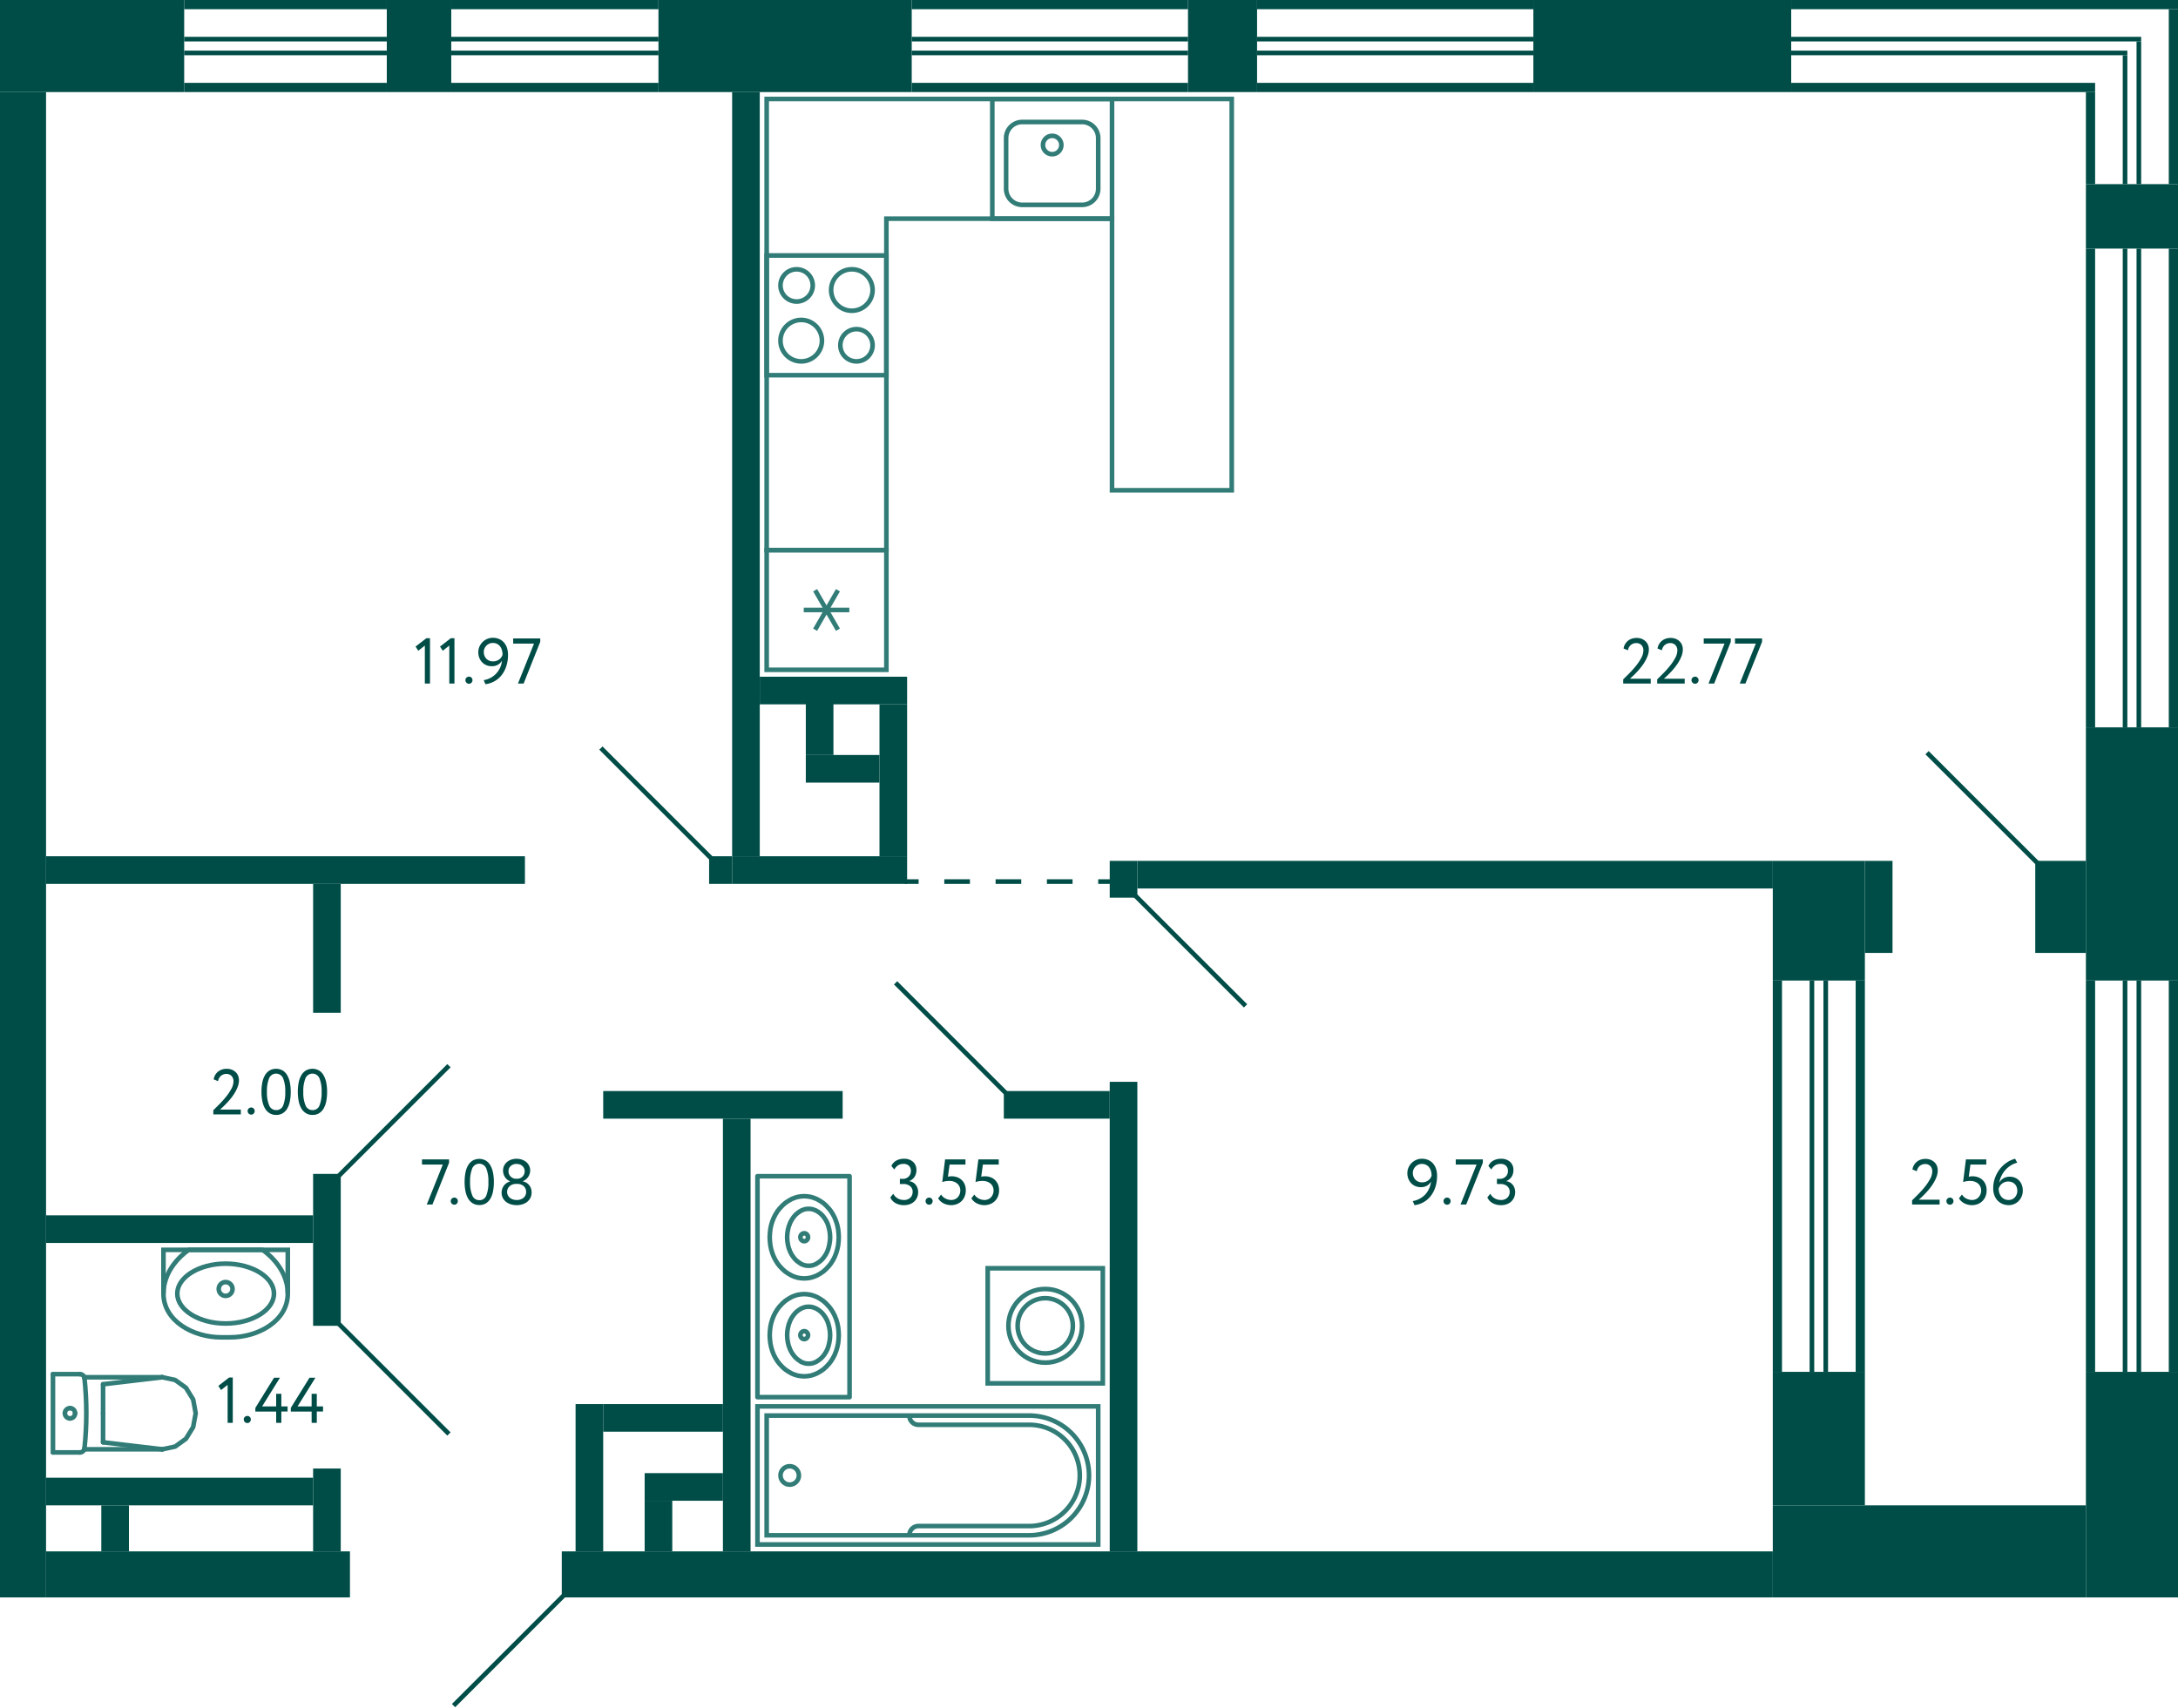 <svg xmlns="http://www.w3.org/2000/svg" width="473" height="371" viewBox="0 0 473 371">
  <title>2_C-2_20-29fl_1</title>
  <g id="Слой_2" data-name="Слой 2">
    <g id="_2_C-2_20-29fl_1" data-name="2_C-2_20-29fl_1">
      <g id="sant">
        <g>
          <rect x="166.5" y="55.5" width="26" height="26" transform="translate(248 -111) rotate(90)" fill="none" stroke="#327c78" stroke-miterlimit="10"/>
          <path d="M173,59a3,3,0,1,1-3,3,3,3,0,0,1,3-3m0-1a4,4,0,1,0,4,4,4,4,0,0,0-4-4Z" fill="#327c78"/>
          <path d="M186,72a3,3,0,1,1-3,3,3,3,0,0,1,3-3m0-1a4,4,0,1,0,4,4,4,4,0,0,0-4-4Z" fill="#327c78"/>
          <path d="M185,59a4,4,0,1,1-4,4,4,4,0,0,1,4-4m0-1a5,5,0,1,0,5,5,5,5,0,0,0-5-5Z" fill="#327c78"/>
          <path d="M174,70a4,4,0,1,1-4,4,4,4,0,0,1,4-4m0-1a5,5,0,1,0,5,5,5,5,0,0,0-5-5Z" fill="#327c78"/>
        </g>
        <g>
          <rect x="215.5" y="21.5" width="26" height="26" transform="translate(457 69) rotate(-180)" fill="none" stroke="#327c78" stroke-miterlimit="10"/>
          <path d="M235,27a3,3,0,0,1,3,3V41a3,3,0,0,1-3,3H222a3,3,0,0,1-3-3V30a3,3,0,0,1,3-3h13m0-1H222a4,4,0,0,0-4,4V41a4,4,0,0,0,4,4h13a4,4,0,0,0,4-4V30a4,4,0,0,0-4-4Z" fill="#327c78"/>
          <circle cx="228.5" cy="31.5" r="2" fill="none" stroke="#327c78" stroke-miterlimit="10"/>
        </g>
        <g>
          <rect x="166.5" y="119.5" width="26" height="26" transform="translate(312 -47) rotate(90)" fill="none" stroke="#327c78" stroke-miterlimit="10"/>
          <line x1="177.025" y1="136.787" x2="181.975" y2="128.214" fill="none" stroke="#327c78" stroke-miterlimit="10"/>
          <line x1="177.025" y1="128.214" x2="181.975" y2="136.787" fill="none" stroke="#327c78" stroke-miterlimit="10"/>
          <line x1="184.45" y1="132.5" x2="174.55" y2="132.5" fill="none" stroke="#327c78" stroke-miterlimit="10"/>
        </g>
        <g>
          <polyline points="35.5 281 35.5 271.5 62.5 271.5 62.5 281" fill="none" stroke="#327c78" stroke-miterlimit="10"/>
          <path d="M50,290.5H48c-6,0-12.5-3.5-12.5-9.5s5.5-9.5,5.5-9.5H57s5.5,3.5,5.5,9.5S56,290.5,50,290.5Z" fill="none" stroke="#327c78" stroke-miterlimit="10"/>
          <path d="M49,275c5.421,0,10,2.748,10,6s-4.579,6-10,6-10-2.748-10-6,4.579-6,10-6m0-1c-6.075,0-11,3.134-11,7s4.925,7,11,7,11-3.134,11-7-4.925-7-11-7Z" fill="#327c78"/>
          <circle cx="49" cy="280" r="1.5" fill="none" stroke="#327c78" stroke-miterlimit="10"/>
        </g>
        <g>
          <line x1="22.383" y1="307" x2="22.383" y2="300.697" fill="none" stroke="#327c78" stroke-linecap="round" stroke-linejoin="round"/>
          <line x1="11.5" y1="298.5" x2="17.365" y2="298.5" fill="none" stroke="#327c78" stroke-linecap="round" stroke-linejoin="round"/>
          <polyline points="35.271 299.174 38.037 299.769 40.383 301.466 41.95 304.005 42.5 307 41.95 309.995 40.383 312.534 38.037 314.231 35.271 314.826" fill="none" stroke="#327c78" stroke-linecap="round" stroke-linejoin="round"/>
          <line x1="11.5" y1="315.5" x2="17.365" y2="315.5" fill="none" stroke="#327c78" stroke-linecap="round" stroke-linejoin="round"/>
          <polyline points="17.365 298.5 17.545 298.516 17.718 298.565 17.88 298.645 18.024 298.752 18.147 298.884 18.244 299.036 18.311 299.203 18.347 299.379" fill="none" stroke="#327c78" stroke-linecap="round" stroke-linejoin="round"/>
          <line x1="18.302" y1="314.826" x2="35.271" y2="314.826" fill="none" stroke="#327c78" stroke-linecap="round" stroke-linejoin="round"/>
          <polyline points="18.347 299.379 18.522 301.279 18.647 303.182 18.723 305.088 18.748 306.996 18.723 308.903 18.648 310.809 18.523 312.712 18.348 314.612" fill="none" stroke="#327c78" stroke-linecap="round" stroke-linejoin="round"/>
          <line x1="35.25" y1="299.174" x2="22.383" y2="300.697" fill="none" stroke="#327c78" stroke-linecap="round" stroke-linejoin="round"/>
          <line x1="35.25" y1="314.826" x2="22.383" y2="313.303" fill="none" stroke="#327c78" stroke-linecap="round" stroke-linejoin="round"/>
          <line x1="22.383" y1="307" x2="22.383" y2="313.303" fill="none" stroke="#327c78" stroke-linecap="round" stroke-linejoin="round"/>
          <line x1="18.311" y1="299.174" x2="35.271" y2="299.174" fill="none" stroke="#327c78" stroke-linecap="round" stroke-linejoin="round"/>
          <polyline points="18.348 314.612 18.313 314.79 18.247 314.958 18.15 315.112 18.028 315.245 17.883 315.354 17.72 315.434 17.546 315.483 17.365 315.5" fill="none" stroke="#327c78" stroke-linecap="round" stroke-linejoin="round"/>
          <line x1="11.5" y1="298.5" x2="11.5" y2="315.5" fill="none" stroke="#327c78" stroke-linecap="round" stroke-linejoin="round"/>
          <path d="M16.309,307a1.113,1.113,0,0,1-1.108,1.118" fill="none" stroke="#327c78" stroke-linecap="round" stroke-linejoin="round"/>
          <path d="M15.2,305.882A1.113,1.113,0,0,1,16.309,307" fill="none" stroke="#327c78" stroke-linecap="round" stroke-linejoin="round"/>
          <path d="M14.094,307a1.112,1.112,0,0,1,1.107-1.118" fill="none" stroke="#327c78" stroke-linecap="round" stroke-linejoin="round"/>
          <path d="M15.2,308.118A1.112,1.112,0,0,1,14.094,307" fill="none" stroke="#327c78" stroke-linecap="round" stroke-linejoin="round"/>
        </g>
        <g>
          <rect x="214.5" y="275.5" width="25" height="25" transform="translate(454 576) rotate(180)" fill="none" stroke="#327c78" stroke-miterlimit="10"/>
          <circle cx="227" cy="288" r="8" fill="none" stroke="#327c78" stroke-miterlimit="10"/>
          <circle cx="227" cy="288" r="6" fill="none" stroke="#327c78" stroke-miterlimit="10"/>
        </g>
        <g>
          <circle cx="171.5" cy="320.5" r="2" fill="none" stroke="#327c78" stroke-miterlimit="10"/>
          <path d="M197.5,307.5a1.959,1.959,0,0,0,2,2h24a11,11,0,0,1,11,11h0a11,11,0,0,1-11,11h-24a1.959,1.959,0,0,0-2,2" fill="none" stroke="#327c78" stroke-miterlimit="10"/>
          <rect x="186.5" y="283.5" width="30" height="74" transform="translate(522 119) rotate(90)" fill="none" stroke="#327c78" stroke-miterlimit="10"/>
          <path d="M201.5,285.5h0a13,13,0,0,1,13,13v57a0,0,0,0,1,0,0h-26a0,0,0,0,1,0,0v-57a13,13,0,0,1,13-13Z" transform="translate(522 119) rotate(90)" fill="none" stroke="#327c78" stroke-miterlimit="10"/>
        </g>
        <polygon points="267.5 21.5 166.5 21.5 166.5 119.5 192.5 119.5 192.5 47.5 241.5 47.5 241.5 106.5 267.5 106.5 267.5 47.5 267.5 47.5 267.5 21.5" fill="none" stroke="#327c78" stroke-miterlimit="10" fill-rule="evenodd"/>
        <g>
          <rect x="164.5" y="255.5" width="20" height="48" fill="none" stroke="#327c78" stroke-linecap="round" stroke-linejoin="round"/>
          <polyline points="171.87 277.049 171.17 276.651 170.517 276.206 169.911 275.667 169.374 275.082 169.351 275.082 168.861 274.45 168.418 273.748 168.044 273.022 167.741 272.249 167.484 271.406 167.298 270.516 167.205 269.65 167.158 268.76 167.205 267.871 167.298 267.004 167.484 266.115 167.741 265.272 167.741 265.295 168.044 264.523 168.418 263.797 168.861 263.094 169.351 262.462 169.374 262.462 169.911 261.877 170.517 261.338 171.17 260.893 171.87 260.495 171.847 260.495 172.523 260.214 173.2 260.004 173.923 259.887 174.646 259.84 175.369 259.887 176.093 260.004 176.769 260.214 177.446 260.495 178.145 260.893 178.799 261.338 179.405 261.877 179.942 262.462 179.965 262.462 180.455 263.094 180.898 263.797 181.271 264.523 181.575 265.295 181.575 265.272 181.831 266.115 182.018 267.004 182.111 267.871 182.158 268.76 182.111 269.65 182.018 270.516 181.831 271.406 181.575 272.249 181.271 273.022 180.898 273.747 180.455 274.45 179.965 275.082 179.942 275.082 179.405 275.667 178.799 276.206 178.145 276.651 177.446 277.049 176.769 277.33 176.093 277.541 175.369 277.658 174.646 277.704 173.923 277.658 173.2 277.541 172.523 277.33 171.847 277.049" fill="none" stroke="#327c78" stroke-linecap="round" stroke-linejoin="round"/>
          <polyline points="173.93 274.511 173.466 274.214 173.045 273.895 172.669 273.535 172.338 273.132 171.918 272.516 171.586 271.88 171.342 271.201 171.32 271.201 171.121 270.395 170.989 269.589 170.944 268.761 170.989 267.934 171.121 267.128 171.32 266.322 171.343 266.322 171.586 265.643 171.918 265.007 172.338 264.391 172.67 263.988 173.046 263.628 173.466 263.309 173.93 263.012 173.908 263.012 174.306 262.843 174.726 262.694 175.169 262.609 175.611 262.588 176.053 262.609 176.496 262.694 176.916 262.843 177.314 263.012 177.779 263.309 178.199 263.628 178.575 263.988 178.907 264.391 179.327 265.007 179.659 265.643 179.902 266.322 180.101 267.128 180.234 267.934 180.278 268.761 180.234 269.589 180.101 270.395 179.902 271.201 179.659 271.88 179.327 272.516 178.907 273.132 178.575 273.535 178.199 273.895 177.779 274.214 177.314 274.511 177.314 274.532 176.916 274.701 176.496 274.85 176.053 274.935 175.611 274.956 175.169 274.935 174.726 274.85 174.306 274.701 173.908 274.532" fill="none" stroke="#327c78" stroke-linecap="round" stroke-linejoin="round"/>
          <path d="M174.653,269.62l-.209-.021-.188-.086a.867.867,0,0,1,.084-1.546l.209-.065h.209a.869.869,0,0,1,.292,1.611l-.188.086Z" fill="none" stroke="#327c78" stroke-linecap="round" stroke-linejoin="round"/>
          <polyline points="171.87 298.317 171.17 297.919 170.517 297.474 169.911 296.935 169.374 296.35 169.351 296.35 168.861 295.718 168.418 295.015 168.044 294.289 167.741 293.517 167.484 292.674 167.298 291.784 167.205 290.918 167.158 290.028 167.205 289.138 167.298 288.272 167.484 287.382 167.741 286.54 167.741 286.563 168.044 285.79 168.418 285.064 168.861 284.362 169.351 283.73 169.374 283.73 169.911 283.145 170.517 282.606 171.17 282.161 171.87 281.763 171.847 281.763 172.523 281.482 173.2 281.271 173.923 281.154 174.646 281.108 175.369 281.154 176.093 281.271 176.769 281.482 177.446 281.763 178.145 282.161 178.799 282.606 179.405 283.145 179.942 283.73 179.965 283.73 180.455 284.362 180.898 285.064 181.271 285.79 181.575 286.563 181.575 286.54 181.831 287.382 182.018 288.272 182.111 289.138 182.158 290.028 182.111 290.918 182.018 291.784 181.831 292.674 181.575 293.517 181.271 294.289 180.898 295.015 180.455 295.718 179.965 296.35 179.942 296.35 179.405 296.935 178.799 297.474 178.145 297.919 177.446 298.317 176.769 298.598 176.093 298.808 175.369 298.925 174.646 298.972 173.923 298.925 173.2 298.808 172.523 298.598 171.847 298.317" fill="none" stroke="#327c78" stroke-linecap="round" stroke-linejoin="round"/>
          <polyline points="173.93 295.778 173.466 295.481 173.046 295.163 172.67 294.802 172.338 294.399 171.918 293.784 171.586 293.148 171.343 292.469 171.32 292.469 171.121 291.663 170.989 290.857 170.944 290.029 170.989 289.202 171.121 288.396 171.32 287.59 171.343 287.59 171.586 286.911 171.918 286.274 172.338 285.659 172.67 285.256 173.046 284.895 173.466 284.577 173.93 284.28 173.908 284.28 174.306 284.111 174.726 283.962 175.169 283.877 175.611 283.856 176.053 283.877 176.496 283.962 176.916 284.111 177.314 284.28 177.779 284.577 178.199 284.895 178.575 285.256 178.907 285.659 179.327 286.274 179.659 286.911 179.902 287.59 180.101 288.396 180.234 289.202 180.278 290.029 180.234 290.857 180.101 291.663 179.902 292.469 179.659 293.148 179.327 293.784 178.907 294.399 178.575 294.802 178.199 295.163 177.779 295.481 177.314 295.778 177.314 295.8 176.916 295.969 176.496 296.118 176.053 296.203 175.611 296.224 175.169 296.203 174.726 296.118 174.306 295.969 173.908 295.8" fill="none" stroke="#327c78" stroke-linecap="round" stroke-linejoin="round"/>
          <path d="M174.653,290.888l-.209-.022-.188-.085a.867.867,0,0,1,.084-1.546l.209-.065h.209a.87.87,0,0,1,.293,1.611l-.189.085Z" fill="none" stroke="#327c78" stroke-linecap="round" stroke-linejoin="round"/>
        </g>
      </g>
      <g id="l">
        <line x1="97.5" y1="311.5" x2="73.5" y2="287.5" fill="none" stroke="#004d47" stroke-miterlimit="10"/>
        <line x1="218.5" y1="237.5" x2="194.5" y2="213.5" fill="none" stroke="#004d47" stroke-miterlimit="10"/>
        <line x1="270.5" y1="218.5" x2="246.5" y2="194.5" fill="none" stroke="#004d47" stroke-miterlimit="10"/>
        <line x1="154.5" y1="186.5" x2="130.5" y2="162.5" fill="none" stroke="#004d47" stroke-miterlimit="10"/>
        <line x1="73.5" y1="255.5" x2="97.5" y2="231.5" fill="none" stroke="#004d47" stroke-miterlimit="10"/>
        <line x1="122.5" y1="346.5" x2="98.5" y2="370.5" fill="none" stroke="#004d47" stroke-miterlimit="10"/>
        <g>
          <line x1="241.5" y1="191.5" x2="238.5" y2="191.5" fill="none" stroke="#004d47" stroke-miterlimit="10"/>
          <line x1="232.929" y1="191.5" x2="202.286" y2="191.5" fill="none" stroke="#004d47" stroke-miterlimit="10" stroke-dasharray="5.571 5.571"/>
          <line x1="199.5" y1="191.5" x2="196.5" y2="191.5" fill="none" stroke="#004d47" stroke-miterlimit="10"/>
        </g>
        <rect x="74" y="346" width="49" height="25" transform="translate(197 717) rotate(180)" fill="none"/>
        <line x1="442.5" y1="187.5" x2="418.5" y2="163.5" fill="none" stroke="#004d47" stroke-miterlimit="10"/>
      </g>
      <g id="s">
        <rect x="122" y="337" width="263" height="10" transform="translate(507 684) rotate(180)" fill="#004d47"/>
        <rect x="453" y="298" width="20" height="49" fill="#004d47"/>
        <rect x="453" y="158" width="20" height="55" transform="translate(926 371) rotate(180)" fill="#004d47"/>
        <rect y="20" width="10" height="327" fill="#004d47"/>
        <rect x="38" y="309" width="10" height="66" transform="translate(385 299) rotate(90)" fill="#004d47"/>
        <rect x="131" y="237" width="52" height="6" fill="#004d47"/>
        <rect x="218" y="237" width="23" height="6" fill="#004d47"/>
        <rect x="247" y="187" width="138" height="6" fill="#004d47"/>
        <rect x="68" y="319" width="6" height="18" fill="#004d47"/>
        <rect x="68" y="255" width="6" height="33" fill="#004d47"/>
        <rect width="40" height="20" fill="#004d47"/>
        <rect x="165" y="147" width="32" height="6" fill="#004d47"/>
        <rect x="191" y="153" width="6" height="33" transform="translate(388 339) rotate(180)" fill="#004d47"/>
        <rect x="159" y="20" width="6" height="166" transform="translate(324 206) rotate(180)" fill="#004d47"/>
        <rect x="453" y="54" width="2" height="104" fill="#004d47"/>
        <rect x="471" y="54" width="2" height="104" fill="#004d47"/>
        <rect x="461" y="54" width="1" height="104" fill="#004d47"/>
        <rect x="464" y="54" width="1" height="104" fill="#004d47"/>
        <rect x="125" y="305" width="6" height="32" fill="#004d47"/>
        <rect x="157" y="243" width="6" height="94" fill="#004d47"/>
        <rect x="453" y="40" width="20" height="14" transform="translate(926 94) rotate(180)" fill="#004d47"/>
        <rect x="453" y="20" width="2" height="20" fill="#004d47"/>
        <rect x="471" y="2" width="2" height="38" fill="#004d47"/>
        <rect x="461" y="12" width="1" height="28" fill="#004d47"/>
        <rect x="464" y="9" width="1" height="31" fill="#004d47"/>
        <rect x="453" y="213" width="2" height="85" fill="#004d47"/>
        <rect x="471" y="213" width="2" height="85" fill="#004d47"/>
        <rect x="461" y="213" width="1" height="85" fill="#004d47"/>
        <rect x="464" y="213" width="1" height="85" fill="#004d47"/>
        <rect x="160.5" y="-17.5" width="20" height="55" transform="translate(160.5 180.5) rotate(-90)" fill="#004d47"/>
        <rect x="119.5" y="-21.5" width="2" height="45" transform="translate(121.5 -119.5) rotate(90)" fill="#004d47"/>
        <rect x="119.5" y="-3.5" width="2" height="45" transform="translate(139.5 -101.5) rotate(90)" fill="#004d47"/>
        <rect x="120" y="-14" width="1" height="45" transform="translate(129 -112) rotate(90)" fill="#004d47"/>
        <rect x="120" y="-11" width="1" height="45" transform="translate(132 -109) rotate(90)" fill="#004d47"/>
        <rect x="81" y="3" width="20" height="14" transform="translate(81 101) rotate(-90)" fill="#004d47"/>
        <rect x="61" y="-21" width="2" height="44" transform="translate(63 -61) rotate(90)" fill="#004d47"/>
        <rect x="61" y="-3" width="2" height="44" transform="translate(81 -43) rotate(90)" fill="#004d47"/>
        <rect x="61.5" y="-13.5" width="1" height="44" transform="translate(70.5 -53.5) rotate(90)" fill="#004d47"/>
        <rect x="61.5" y="-10.5" width="1" height="44" transform="translate(73.5 -50.5) rotate(90)" fill="#004d47"/>
        <rect x="258" width="15" height="20" fill="#004d47"/>
        <rect x="227" y="-29" width="2" height="60" transform="translate(229 -227) rotate(90)" fill="#004d47"/>
        <rect x="227" y="-11" width="2" height="60" transform="translate(247 -209) rotate(90)" fill="#004d47"/>
        <rect x="227.5" y="-21.5" width="1" height="60" transform="translate(236.5 -219.5) rotate(90)" fill="#004d47"/>
        <rect x="227.5" y="-18.5" width="1" height="60" transform="translate(239.5 -216.5) rotate(90)" fill="#004d47"/>
        <rect x="351" y="-18" width="20" height="56" transform="translate(351 371) rotate(-90)" fill="#004d47"/>
        <rect x="302" y="-29" width="2" height="60" transform="translate(304 -302) rotate(90)" fill="#004d47"/>
        <rect x="302" y="-11" width="2" height="60" transform="translate(322 -284) rotate(90)" fill="#004d47"/>
        <rect x="302.5" y="-21.5" width="1" height="60" transform="translate(311.5 -294.5) rotate(90)" fill="#004d47"/>
        <rect x="302.5" y="-18.5" width="1" height="60" transform="translate(314.5 -291.5) rotate(90)" fill="#004d47"/>
        <rect x="389" width="84" height="2" fill="#004d47"/>
        <rect x="389" y="18" width="66" height="2" fill="#004d47"/>
        <rect x="389" y="8" width="76" height="1" fill="#004d47"/>
        <rect x="389" y="11" width="73" height="1" fill="#004d47"/>
        <rect x="241" y="235" width="6" height="102" transform="translate(488 572) rotate(180)" fill="#004d47"/>
        <rect x="159" y="186" width="38" height="6" fill="#004d47"/>
        <rect x="154" y="186" width="5" height="6" fill="#004d47"/>
        <rect x="10" y="264" width="58" height="6" transform="translate(78 534) rotate(180)" fill="#004d47"/>
        <rect x="68" y="192" width="6" height="28" transform="translate(142 412) rotate(180)" fill="#004d47"/>
        <rect x="10" y="186" width="104" height="6" transform="translate(124 378) rotate(180)" fill="#004d47"/>
        <rect x="175" y="164" width="16" height="6" fill="#004d47"/>
        <rect x="175" y="152" width="6" height="12" fill="#004d47"/>
        <rect x="10" y="321" width="58" height="6" fill="#004d47"/>
        <rect x="22" y="327" width="6" height="10" fill="#004d47"/>
        <rect x="241" y="187" width="6" height="8" fill="#004d47"/>
        <rect x="131" y="305" width="26" height="6" fill="#004d47"/>
        <rect x="140" y="320" width="17" height="6" fill="#004d47"/>
        <rect x="140" y="326" width="6" height="11" fill="#004d47"/>
        <rect x="385" y="298" width="20" height="29" fill="#004d47"/>
        <rect x="385" y="213" width="2" height="85" fill="#004d47"/>
        <rect x="403" y="213" width="2" height="85" fill="#004d47"/>
        <rect x="393" y="213" width="1" height="85" fill="#004d47"/>
        <rect x="396" y="213" width="1" height="85" fill="#004d47"/>
        <rect x="385" y="187" width="20" height="26" fill="#004d47"/>
        <rect x="405" y="187" width="6" height="20" fill="#004d47"/>
        <rect x="442" y="187" width="11" height="20" fill="#004d47"/>
        <rect x="385" y="327" width="68" height="20" fill="#004d47"/>
      </g>
      <g id="t">
        <g>
          <g>
            <path d="M312.091,255.392a7.868,7.868,0,0,1-.378,2.512,6.288,6.288,0,0,1-1.036,1.947,5.236,5.236,0,0,1-3.487,1.939l-.377-.883A4.889,4.889,0,0,0,309.5,259.5a4.943,4.943,0,0,0,1.275-2.834,2.283,2.283,0,0,1-.854.881,2.6,2.6,0,0,1-1.358.336,2.951,2.951,0,0,1-1.183-.231,2.729,2.729,0,0,1-.924-.636,2.929,2.929,0,0,1-.6-.959,3.208,3.208,0,0,1-.217-1.183,3.046,3.046,0,0,1,.273-1.31,3.235,3.235,0,0,1,.714-.994,3.158,3.158,0,0,1,1-.636,3.016,3.016,0,0,1,1.134-.225,3.483,3.483,0,0,1,1.435.28,2.9,2.9,0,0,1,1.043.778,3.407,3.407,0,0,1,.637,1.169A4.727,4.727,0,0,1,312.091,255.392Zm-1.19,0a3.657,3.657,0,0,0-.126-.967,2.535,2.535,0,0,0-.385-.819,1.874,1.874,0,0,0-.665-.566,2.035,2.035,0,0,0-.953-.21,1.836,1.836,0,0,0-.762.16,1.991,1.991,0,0,0-.616.427,2.048,2.048,0,0,0-.414.624,1.876,1.876,0,0,0-.153.749,2.245,2.245,0,0,0,.132.77,2.045,2.045,0,0,0,.386.65,1.8,1.8,0,0,0,.63.456,2.133,2.133,0,0,0,.868.167,2.246,2.246,0,0,0,.777-.125,2.193,2.193,0,0,0,.6-.33,1.891,1.891,0,0,0,.426-.461A2.141,2.141,0,0,0,310.9,255.392Z" fill="#004d47"/>
            <path d="M313.491,260.894a.733.733,0,0,1,.217-.512.761.761,0,0,1,.581-.231.689.689,0,0,1,.531.231.748.748,0,0,1,.211.512.822.822,0,0,1-.211.56.677.677,0,0,1-.531.237.748.748,0,0,1-.581-.237A.8.8,0,0,1,313.491,260.894Z" fill="#004d47"/>
            <path d="M316.15,251.85h5.88v.728l-3.612,9.071h-1.231l3.485-8.68H316.15Z" fill="#004d47"/>
            <path d="M325.978,261.79a3.711,3.711,0,0,1-1.806-.428,2.631,2.631,0,0,1-1.162-1.253l.644-.8a2.408,2.408,0,0,0,.98,1.021,2.668,2.668,0,0,0,1.3.336,1.935,1.935,0,0,0,1.428-.5,1.712,1.712,0,0,0,.5-1.261,1.53,1.53,0,0,0-.56-1.253,2.215,2.215,0,0,0-1.442-.455h-.77v-1.119h.7a1.63,1.63,0,0,0,.63-.127,1.835,1.835,0,0,0,.546-.343,1.563,1.563,0,0,0,.378-.532,1.693,1.693,0,0,0,.14-.693,1.529,1.529,0,0,0-.42-1.141,1.607,1.607,0,0,0-1.176-.412,2.143,2.143,0,0,0-1.211.321,2.563,2.563,0,0,0-.805.9l-.63-.77a2.447,2.447,0,0,1,1.05-1.162,3.349,3.349,0,0,1,1.68-.406,2.843,2.843,0,0,1,1.967.658,2.32,2.32,0,0,1,.735,1.821,2.612,2.612,0,0,1-.385,1.414,2.42,2.42,0,0,1-1.141.938v.042a2.115,2.115,0,0,1,.812.287,2.2,2.2,0,0,1,.595.538,2.374,2.374,0,0,1,.371.715,2.676,2.676,0,0,1,.126.825,2.828,2.828,0,0,1-.238,1.183,2.677,2.677,0,0,1-.651.9,2.822,2.822,0,0,1-.973.567A3.652,3.652,0,0,1,325.978,261.79Z" fill="#004d47"/>
          </g>
          <g>
            <path d="M352.515,147.574q.6-.588,1.358-1.351a20.3,20.3,0,0,0,1.428-1.6,11.229,11.229,0,0,0,1.134-1.7,3.484,3.484,0,0,0,.462-1.645,1.654,1.654,0,0,0-.4-1.12,1.5,1.5,0,0,0-1.2-.462,1.76,1.76,0,0,0-1.092.385,1.859,1.859,0,0,0-.658,1.183l-.952-.392a2.621,2.621,0,0,1,.343-.973,2.66,2.66,0,0,1,.63-.721,2.692,2.692,0,0,1,.84-.448,3.157,3.157,0,0,1,.987-.154,3.006,3.006,0,0,1,1.19.217,2.548,2.548,0,0,1,.84.567,2.25,2.25,0,0,1,.5.791,2.622,2.622,0,0,1,.161.9,4.015,4.015,0,0,1-.252,1.379,7.732,7.732,0,0,1-.644,1.344,11.046,11.046,0,0,1-.868,1.239q-.477.588-.938,1.071t-.84.833q-.378.35-.574.518h4.522v1.05h-5.978Z" fill="#004d47"/>
            <path d="M359.893,147.574q.6-.588,1.357-1.351a20.311,20.311,0,0,0,1.429-1.6,11.3,11.3,0,0,0,1.134-1.7,3.484,3.484,0,0,0,.462-1.645,1.65,1.65,0,0,0-.4-1.12,1.492,1.492,0,0,0-1.2-.462,1.76,1.76,0,0,0-1.092.385,1.854,1.854,0,0,0-.658,1.183l-.952-.392a2.621,2.621,0,0,1,.343-.973,2.66,2.66,0,0,1,.63-.721,2.692,2.692,0,0,1,.84-.448,3.157,3.157,0,0,1,.987-.154,3.006,3.006,0,0,1,1.19.217,2.548,2.548,0,0,1,.84.567,2.25,2.25,0,0,1,.5.791,2.622,2.622,0,0,1,.161.9,4.015,4.015,0,0,1-.252,1.379,7.732,7.732,0,0,1-.644,1.344,11.046,11.046,0,0,1-.868,1.239q-.477.588-.938,1.071t-.84.833c-.252.233-.444.406-.574.518h4.522v1.05h-5.978Z" fill="#004d47"/>
            <path d="M367.341,147.728a.73.73,0,0,1,.217-.511.758.758,0,0,1,.581-.231.685.685,0,0,1,.531.231.741.741,0,0,1,.211.511.815.815,0,0,1-.211.56.675.675,0,0,1-.531.238.745.745,0,0,1-.581-.238A.8.8,0,0,1,367.341,147.728Z" fill="#004d47"/>
            <path d="M370,138.684h5.88v.728l-3.611,9.072h-1.232l3.485-8.68H370Z" fill="#004d47"/>
            <path d="M376.79,138.684h5.88v.728l-3.612,9.072h-1.232l3.486-8.68H376.79Z" fill="#004d47"/>
          </g>
          <g>
            <path d="M91.645,251.85h5.88v.728l-3.612,9.071H92.681l3.486-8.68H91.645Z" fill="#004d47"/>
            <path d="M97.889,260.894a.733.733,0,0,1,.217-.512.761.761,0,0,1,.581-.231.692.692,0,0,1,.532.231.746.746,0,0,1,.21.512.821.821,0,0,1-.21.56.681.681,0,0,1-.532.237.748.748,0,0,1-.581-.237A.8.8,0,0,1,97.889,260.894Z" fill="#004d47"/>
            <path d="M100.9,256.75a10.355,10.355,0,0,1,.182-2.023,5.012,5.012,0,0,1,.574-1.582,2.949,2.949,0,0,1,.994-1.037,2.934,2.934,0,0,1,2.856,0,2.9,2.9,0,0,1,.987,1.037,5.243,5.243,0,0,1,.574,1.582,10.033,10.033,0,0,1,.189,2.023,10.534,10.534,0,0,1-.182,2.029,5.017,5.017,0,0,1-.567,1.582,2.942,2.942,0,0,1-.98,1.03,2.636,2.636,0,0,1-1.421.37,2.706,2.706,0,0,1-1.435-.37,2.944,2.944,0,0,1-1-1.03,5.045,5.045,0,0,1-.581-1.582A10.13,10.13,0,0,1,100.9,256.75Zm1.19,0a7.1,7.1,0,0,0,.483,2.933,1.6,1.6,0,0,0,1.533,1.028,1.546,1.546,0,0,0,1.512-1.028,7.586,7.586,0,0,0,.448-2.933,7.387,7.387,0,0,0-.462-2.934,1.647,1.647,0,0,0-3.059.015A7.508,7.508,0,0,0,102.089,256.75Z" fill="#004d47"/>
            <path d="M112.2,261.79a4.234,4.234,0,0,1-1.253-.183,3.173,3.173,0,0,1-1.043-.532,2.59,2.59,0,0,1-.707-.84,2.352,2.352,0,0,1-.259-1.12,2.5,2.5,0,0,1,.511-1.582,2.542,2.542,0,0,1,1.337-.9V256.6a2,2,0,0,1-.6-.336,2.474,2.474,0,0,1-.49-.525,2.446,2.446,0,0,1-.329-.679,2.6,2.6,0,0,1-.119-.784,2.377,2.377,0,0,1,.231-1.05,2.447,2.447,0,0,1,.63-.812,2.879,2.879,0,0,1,.931-.517,3.67,3.67,0,0,1,2.289,0,2.96,2.96,0,0,1,.945.517,2.4,2.4,0,0,1,.637.812,2.377,2.377,0,0,1,.231,1.05,2.52,2.52,0,0,1-1.61,2.311v.042a2.261,2.261,0,0,1,.756.272,2.267,2.267,0,0,1,1.015,1.232,2.681,2.681,0,0,1,.147.9,2.556,2.556,0,0,1-.259,1.169,2.629,2.629,0,0,1-.7.868,3.013,3.013,0,0,1-1.036.539A4.243,4.243,0,0,1,112.2,261.79Zm-.14-4.621a2.17,2.17,0,0,0-.742.126,1.941,1.941,0,0,0-.616.357,1.682,1.682,0,0,0-.42.554,1.59,1.59,0,0,0-.154.7,1.641,1.641,0,0,0,.154.707,1.605,1.605,0,0,0,.427.56,2.057,2.057,0,0,0,.651.365,2.489,2.489,0,0,0,.826.132,2.243,2.243,0,0,0,1.512-.482,1.611,1.611,0,0,0,.56-1.282,1.689,1.689,0,0,0-.154-.741,1.587,1.587,0,0,0-.413-.539,1.892,1.892,0,0,0-.6-.336,2.169,2.169,0,0,0-.721-.12Zm.322-1.12a1.465,1.465,0,0,0,.595-.126,1.652,1.652,0,0,0,.5-.342,1.6,1.6,0,0,0,.343-.512,1.575,1.575,0,0,0,.126-.63,1.531,1.531,0,0,0-.147-.679,1.62,1.62,0,0,0-.385-.51,1.54,1.54,0,0,0-.567-.315,2.194,2.194,0,0,0-.679-.1,1.824,1.824,0,0,0-1.232.433,1.474,1.474,0,0,0-.5,1.176,1.575,1.575,0,0,0,.126.63,1.545,1.545,0,0,0,.35.512,1.755,1.755,0,0,0,.5.342,1.45,1.45,0,0,0,.6.126Z" fill="#004d47"/>
          </g>
          <g>
            <path d="M92.6,138.628h.784v9.856h-1.12v-8.246l-1.428,1.12-.588-.91Z" fill="#004d47"/>
            <path d="M97.91,138.628h.784v9.856h-1.12v-8.246l-1.428,1.12-.587-.91Z" fill="#004d47"/>
            <path d="M101.074,147.728a.73.73,0,0,1,.217-.511.759.759,0,0,1,.581-.231.689.689,0,0,1,.532.231.744.744,0,0,1,.21.511.819.819,0,0,1-.21.56.679.679,0,0,1-.532.238.747.747,0,0,1-.581-.238A.8.8,0,0,1,101.074,147.728Z" fill="#004d47"/>
            <path d="M110.328,142.226a7.869,7.869,0,0,1-.378,2.513,6.241,6.241,0,0,1-1.036,1.946,5.237,5.237,0,0,1-3.486,1.939l-.378-.882a4.7,4.7,0,0,0,3.962-4.242,2.279,2.279,0,0,1-.854.882,2.593,2.593,0,0,1-1.358.336,2.972,2.972,0,0,1-1.183-.231,2.741,2.741,0,0,1-.924-.637,2.918,2.918,0,0,1-.6-.959,3.2,3.2,0,0,1-.217-1.183,3.041,3.041,0,0,1,.273-1.309,3.223,3.223,0,0,1,.714-.994,3.183,3.183,0,0,1,1-.637,3.034,3.034,0,0,1,1.134-.224,3.463,3.463,0,0,1,1.435.28,2.911,2.911,0,0,1,1.043.777,3.416,3.416,0,0,1,.637,1.169A4.732,4.732,0,0,1,110.328,142.226Zm-1.19,0a3.655,3.655,0,0,0-.126-.966,2.514,2.514,0,0,0-.385-.819,1.877,1.877,0,0,0-.665-.567,2.046,2.046,0,0,0-.952-.21,1.839,1.839,0,0,0-.763.161,2,2,0,0,0-.616.427,2.04,2.04,0,0,0-.413.623,1.867,1.867,0,0,0-.154.749,2.218,2.218,0,0,0,.133.77,2.036,2.036,0,0,0,.385.651,1.8,1.8,0,0,0,.63.455,2.117,2.117,0,0,0,.868.168,2.245,2.245,0,0,0,.777-.126,2.217,2.217,0,0,0,.6-.329,1.9,1.9,0,0,0,.427-.462A2.173,2.173,0,0,0,109.138,142.226Z" fill="#004d47"/>
            <path d="M111.448,138.684h5.88v.728l-3.612,9.072h-1.232l3.486-8.68h-4.522Z" fill="#004d47"/>
          </g>
          <g>
            <path d="M196.317,261.79a3.711,3.711,0,0,1-1.806-.428,2.631,2.631,0,0,1-1.162-1.253l.644-.8a2.408,2.408,0,0,0,.98,1.021,2.665,2.665,0,0,0,1.3.336,1.935,1.935,0,0,0,1.428-.5,1.712,1.712,0,0,0,.5-1.261,1.53,1.53,0,0,0-.56-1.253,2.217,2.217,0,0,0-1.442-.455h-.77v-1.119h.7a1.63,1.63,0,0,0,.63-.127,1.835,1.835,0,0,0,.546-.343,1.563,1.563,0,0,0,.378-.532,1.693,1.693,0,0,0,.14-.693,1.529,1.529,0,0,0-.42-1.141,1.607,1.607,0,0,0-1.176-.412,2.143,2.143,0,0,0-1.211.321,2.563,2.563,0,0,0-.8.9l-.63-.77a2.447,2.447,0,0,1,1.05-1.162,3.349,3.349,0,0,1,1.68-.406,2.843,2.843,0,0,1,1.967.658,2.32,2.32,0,0,1,.735,1.821,2.612,2.612,0,0,1-.385,1.414,2.42,2.42,0,0,1-1.141.938v.042a2.115,2.115,0,0,1,.812.287,2.2,2.2,0,0,1,.595.538,2.374,2.374,0,0,1,.371.715,2.676,2.676,0,0,1,.126.825,2.844,2.844,0,0,1-.238,1.183,2.677,2.677,0,0,1-.651.9,2.831,2.831,0,0,1-.973.567A3.656,3.656,0,0,1,196.317,261.79Z" fill="#004d47"/>
            <path d="M201.007,260.894a.733.733,0,0,1,.217-.512.761.761,0,0,1,.581-.231.689.689,0,0,1,.531.231.743.743,0,0,1,.211.512.817.817,0,0,1-.211.56.677.677,0,0,1-.531.237.748.748,0,0,1-.581-.237A.8.8,0,0,1,201.007,260.894Z" fill="#004d47"/>
            <path d="M205.249,251.85h4.423v1.119h-3.443l-.364,2.646a2.814,2.814,0,0,1,.364-.07,3.286,3.286,0,0,1,.419-.027,3.52,3.52,0,0,1,1.24.21,2.772,2.772,0,0,1,.98.608,2.832,2.832,0,0,1,.644.959,3.282,3.282,0,0,1,.231,1.26,3.491,3.491,0,0,1-.252,1.359,2.942,2.942,0,0,1-1.716,1.658,3.46,3.46,0,0,1-1.224.218,3.63,3.63,0,0,1-.8-.092,3.567,3.567,0,0,1-.783-.273,2.977,2.977,0,0,1-.694-.462,2.7,2.7,0,0,1-.538-.658l.643-.826a2.344,2.344,0,0,0,.98.89,2.768,2.768,0,0,0,1.219.3,2.007,2.007,0,0,0,.784-.153,1.819,1.819,0,0,0,.622-.428,2.029,2.029,0,0,0,.413-.658,2.211,2.211,0,0,0,.155-.832,2.029,2.029,0,0,0-.168-.82,1.874,1.874,0,0,0-.476-.657,2.291,2.291,0,0,0-.749-.434,2.848,2.848,0,0,0-.988-.162,4.868,4.868,0,0,0-.875.078,3.4,3.4,0,0,0-.664.174Z" fill="#004d47"/>
            <path d="M212.473,251.85H216.9v1.119h-3.443l-.364,2.646a2.848,2.848,0,0,1,.364-.07,3.29,3.29,0,0,1,.42-.027,3.518,3.518,0,0,1,1.239.21,2.772,2.772,0,0,1,.98.608,2.817,2.817,0,0,1,.644.959,3.282,3.282,0,0,1,.231,1.26,3.491,3.491,0,0,1-.252,1.359A2.944,2.944,0,0,1,215,261.572a3.47,3.47,0,0,1-1.225.218,3.614,3.614,0,0,1-.8-.092,3.557,3.557,0,0,1-.784-.273,2.95,2.95,0,0,1-.693-.462,2.707,2.707,0,0,1-.539-.658l.643-.826a2.344,2.344,0,0,0,.98.89,2.768,2.768,0,0,0,1.219.3,2,2,0,0,0,.784-.153,1.819,1.819,0,0,0,.622-.428,2.048,2.048,0,0,0,.414-.658,2.23,2.23,0,0,0,.154-.832,2.029,2.029,0,0,0-.168-.82,1.861,1.861,0,0,0-.476-.657,2.291,2.291,0,0,0-.749-.434,2.848,2.848,0,0,0-.988-.162,4.868,4.868,0,0,0-.875.078,3.4,3.4,0,0,0-.664.174Z" fill="#004d47"/>
          </g>
          <g>
            <path d="M46.326,241.167q.6-.586,1.358-1.351a20.284,20.284,0,0,0,1.428-1.6,11.279,11.279,0,0,0,1.134-1.7,3.487,3.487,0,0,0,.462-1.645,1.654,1.654,0,0,0-.4-1.12,1.493,1.493,0,0,0-1.2-.462,1.765,1.765,0,0,0-1.092.384,1.864,1.864,0,0,0-.658,1.184l-.952-.393a2.616,2.616,0,0,1,.343-.972,2.647,2.647,0,0,1,1.47-1.169,3.128,3.128,0,0,1,.987-.154,2.989,2.989,0,0,1,1.19.217,2.518,2.518,0,0,1,.84.567,2.25,2.25,0,0,1,.5.791,2.618,2.618,0,0,1,.161.9,4.005,4.005,0,0,1-.252,1.378A7.707,7.707,0,0,1,51,237.367a10.943,10.943,0,0,1-.868,1.238c-.318.393-.63.749-.938,1.072s-.588.6-.84.833-.443.406-.574.518H52.3v1.05H46.326Z" fill="#004d47"/>
            <path d="M53.774,241.322a.729.729,0,0,1,.217-.511.758.758,0,0,1,.581-.231.689.689,0,0,1,.532.231.742.742,0,0,1,.21.511.819.819,0,0,1-.21.56.679.679,0,0,1-.532.238.745.745,0,0,1-.581-.238A.8.8,0,0,1,53.774,241.322Z" fill="#004d47"/>
            <path d="M56.784,237.178a10.355,10.355,0,0,1,.182-2.023,4.988,4.988,0,0,1,.574-1.582,2.929,2.929,0,0,1,.994-1.036,2.934,2.934,0,0,1,2.856,0,2.875,2.875,0,0,1,.986,1.036,5.243,5.243,0,0,1,.575,1.582,10.033,10.033,0,0,1,.189,2.023,10.552,10.552,0,0,1-.182,2.03,5.085,5.085,0,0,1-.567,1.582,2.939,2.939,0,0,1-.98,1.029,2.636,2.636,0,0,1-1.421.37,2.7,2.7,0,0,1-1.435-.37,2.932,2.932,0,0,1-1-1.029,5.039,5.039,0,0,1-.581-1.582A10.147,10.147,0,0,1,56.784,237.178Zm1.19,0a7.1,7.1,0,0,0,.483,2.933,1.6,1.6,0,0,0,1.533,1.029,1.545,1.545,0,0,0,1.511-1.029,7.584,7.584,0,0,0,.449-2.933,7.385,7.385,0,0,0-.462-2.933,1.647,1.647,0,0,0-3.059.014A7.489,7.489,0,0,0,57.974,237.178Z" fill="#004d47"/>
            <path d="M64.68,237.178a10.355,10.355,0,0,1,.182-2.023,4.988,4.988,0,0,1,.574-1.582,2.929,2.929,0,0,1,.994-1.036,2.934,2.934,0,0,1,2.856,0,2.875,2.875,0,0,1,.986,1.036,5.243,5.243,0,0,1,.575,1.582,10.033,10.033,0,0,1,.189,2.023,10.552,10.552,0,0,1-.182,2.03,5.085,5.085,0,0,1-.567,1.582,2.939,2.939,0,0,1-.98,1.029,2.636,2.636,0,0,1-1.421.37,2.7,2.7,0,0,1-1.435-.37,2.932,2.932,0,0,1-1-1.029,5.039,5.039,0,0,1-.581-1.582A10.147,10.147,0,0,1,64.68,237.178Zm1.19,0a7.1,7.1,0,0,0,.483,2.933,1.6,1.6,0,0,0,1.533,1.029,1.545,1.545,0,0,0,1.511-1.029,7.584,7.584,0,0,0,.449-2.933,7.385,7.385,0,0,0-.462-2.933,1.647,1.647,0,0,0-3.059.014A7.489,7.489,0,0,0,65.87,237.178Z" fill="#004d47"/>
          </g>
          <g>
            <path d="M49.77,299.222h.784v9.856h-1.12v-8.246l-1.428,1.12-.588-.91Z" fill="#004d47"/>
            <path d="M52.934,308.322a.729.729,0,0,1,.217-.511.758.758,0,0,1,.581-.231.689.689,0,0,1,.532.231.742.742,0,0,1,.21.511.819.819,0,0,1-.21.56.679.679,0,0,1-.532.238.745.745,0,0,1-.581-.238A.8.8,0,0,1,52.934,308.322Z" fill="#004d47"/>
            <path d="M59.976,306.627H55.454v-.8l4.06-6.552H60.8l-3.878,6.23h3.052v-2.73H61.1v2.73h1.358v1.119H61.1v2.451h-1.12Z" fill="#004d47"/>
            <path d="M67.675,306.627H63.153v-.8l4.06-6.552H68.5l-3.877,6.23h3.051v-2.73H68.8v2.73h1.358v1.119H68.8v2.451h-1.12Z" fill="#004d47"/>
          </g>
          <g>
            <path d="M415.255,260.739q.6-.586,1.357-1.351a20.1,20.1,0,0,0,1.429-1.6,11.312,11.312,0,0,0,1.134-1.7,3.5,3.5,0,0,0,.462-1.645,1.652,1.652,0,0,0-.4-1.12,1.492,1.492,0,0,0-1.2-.462,1.764,1.764,0,0,0-1.092.385,1.864,1.864,0,0,0-.658,1.183l-.952-.392a2.61,2.61,0,0,1,.343-.972,2.638,2.638,0,0,1,1.469-1.169,3.139,3.139,0,0,1,.988-.155,2.988,2.988,0,0,1,1.19.218,2.541,2.541,0,0,1,.84.566,2.249,2.249,0,0,1,.5.792,2.636,2.636,0,0,1,.161.9,4.011,4.011,0,0,1-.252,1.379,7.7,7.7,0,0,1-.644,1.344,10.866,10.866,0,0,1-.868,1.239q-.477.588-.938,1.072c-.309.321-.588.6-.84.833s-.443.405-.574.518h4.521v1.049h-5.977Z" fill="#004d47"/>
            <path d="M422.7,260.894a.728.728,0,0,1,.217-.512.761.761,0,0,1,.581-.231.689.689,0,0,1,.531.231.743.743,0,0,1,.211.512.817.817,0,0,1-.211.56.677.677,0,0,1-.531.237.748.748,0,0,1-.581-.237A.8.8,0,0,1,422.7,260.894Z" fill="#004d47"/>
            <path d="M426.944,251.85h4.424v1.119h-3.443l-.364,2.646a2.814,2.814,0,0,1,.364-.07,3.279,3.279,0,0,1,.42-.027,3.518,3.518,0,0,1,1.239.21,2.759,2.759,0,0,1,.979.608,2.806,2.806,0,0,1,.645.959,3.3,3.3,0,0,1,.23,1.26,3.509,3.509,0,0,1-.251,1.359,2.944,2.944,0,0,1-1.715,1.658,3.47,3.47,0,0,1-1.225.218,3.63,3.63,0,0,1-.8-.092,3.567,3.567,0,0,1-.783-.273,2.971,2.971,0,0,1-.693-.462,2.707,2.707,0,0,1-.539-.658l.643-.826a2.34,2.34,0,0,0,.981.89,2.76,2.76,0,0,0,1.217.3,2.009,2.009,0,0,0,.785-.153,1.833,1.833,0,0,0,.623-.428,2.063,2.063,0,0,0,.413-.658,2.23,2.23,0,0,0,.154-.832,2.046,2.046,0,0,0-.168-.82,1.852,1.852,0,0,0-.477-.657,2.281,2.281,0,0,0-.749-.434,2.842,2.842,0,0,0-.987-.162,4.86,4.86,0,0,0-.875.078,3.4,3.4,0,0,0-.664.174Z" fill="#004d47"/>
            <path d="M432.866,258.177a6.615,6.615,0,0,1,.442-2.457,7.019,7.019,0,0,1,1.133-1.939,6.5,6.5,0,0,1,1.534-1.351,5.644,5.644,0,0,1,1.651-.721l.462.854a5.118,5.118,0,0,0-1.288.532,5.235,5.235,0,0,0-1.154.91,5.616,5.616,0,0,0-.911,1.274,5.7,5.7,0,0,0-.552,1.638,2.483,2.483,0,0,1,.86-.931,2.6,2.6,0,0,1,1.449-.371,2.808,2.808,0,0,1,1.113.218,2.622,2.622,0,0,1,.889.615,2.83,2.83,0,0,1,.588.952,3.405,3.405,0,0,1,.21,1.225,3.159,3.159,0,0,1-.938,2.3,2.966,2.966,0,0,1-.965.637,2.924,2.924,0,0,1-1.12.225,3.419,3.419,0,0,1-1.456-.294,3.233,3.233,0,0,1-1.065-.785,3.318,3.318,0,0,1-.658-1.148A4.248,4.248,0,0,1,432.866,258.177Zm1.191,0a3.181,3.181,0,0,0,.139.952,2.414,2.414,0,0,0,.413.791,1.973,1.973,0,0,0,.686.546,2.142,2.142,0,0,0,.959.2,1.687,1.687,0,0,0,.742-.161,1.875,1.875,0,0,0,.581-.426,1.984,1.984,0,0,0,.385-.624,2.018,2.018,0,0,0,.141-.749,2.5,2.5,0,0,0-.126-.8,1.768,1.768,0,0,0-.378-.652,1.848,1.848,0,0,0-.623-.434,2.163,2.163,0,0,0-.862-.16,2.046,2.046,0,0,0-.777.139,2.269,2.269,0,0,0-.6.358,1.989,1.989,0,0,0-.426.489A2.448,2.448,0,0,0,434.057,258.177Z" fill="#004d47"/>
          </g>
        </g>
      </g>
    </g>
  </g>
</svg>
